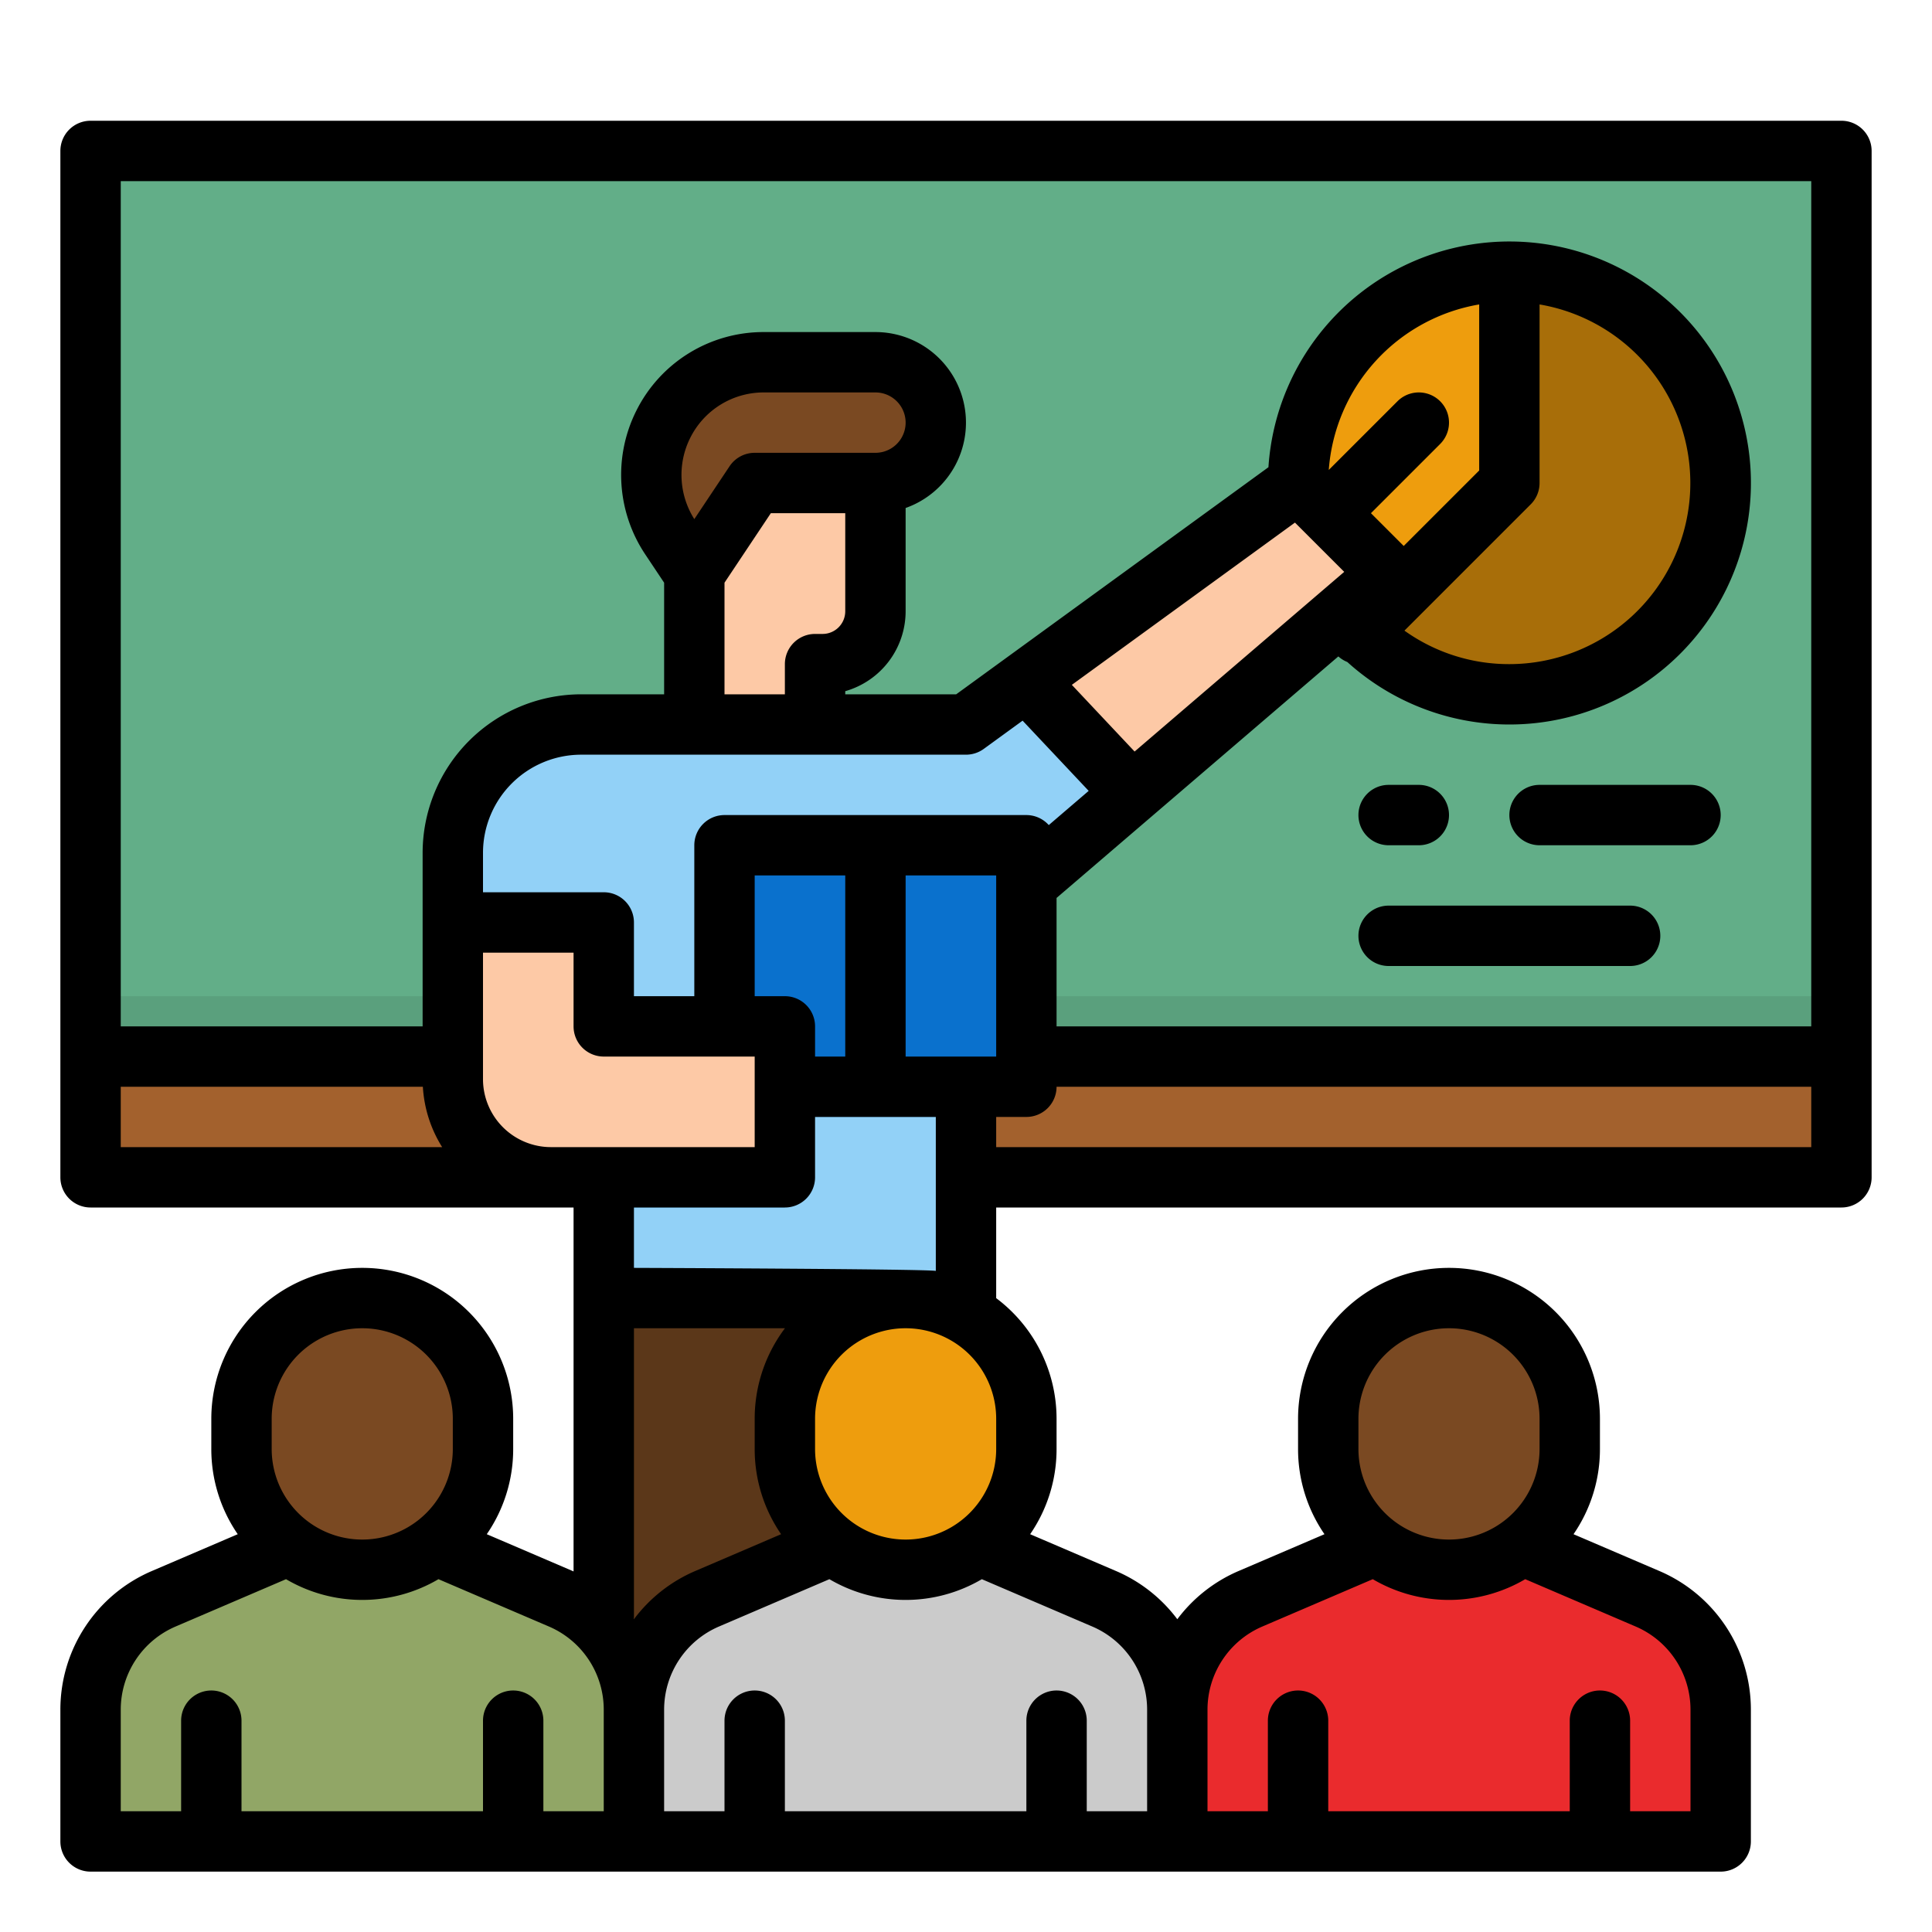 <svg height="512" viewBox="0 0 512 512" width="512" xmlns="http://www.w3.org/2000/svg"><g id="filled_outline" data-name="filled outline"><path d="m160 449.688v-105.688h96l.004 83.331z" fill="#5b3719"/><path d="m24 40h464v240h-464z" fill="#62ae88"/><path d="m400 72a56 56 0 0 0 -39.6 95.6l39.6-39.6z" fill="#ee9d0d"/><path d="m24 280h464v32h-464z" fill="#a3612d"/><path d="m24 264h464v16h-464z" fill="#5aa07d"/><path d="m184 128v64h32v-16h2a14 14 0 0 0 14-14v-34z" fill="#fdc9a6"/><path d="m175.748 112.5a29.855 29.855 0 0 1 26.7-16.5h29.552a16 16 0 0 1 16 16 16 16 0 0 1 -16 16h-32l-16 24-6.389-9.584a29.855 29.855 0 0 1 -1.863-29.916z" fill="#7a4922"/><path d="m80 408-36.6 15.688a32 32 0 0 0 -19.4 29.412v34.9h144v-34.9a32 32 0 0 0 -19.4-29.413l-36.6-15.687z" fill="#91a666"/><rect fill="#7a4922" height="72" rx="32" width="64" x="64" y="344"/><path d="m368 408-36.6 15.688a32 32 0 0 0 -19.4 29.412v34.9h144v-34.9a32 32 0 0 0 -19.395-29.413l-36.605-15.687z" fill="#ea2b2d"/><rect fill="#7a4922" height="72" rx="32" width="64" x="352" y="344"/><path d="m400 72v56l-39.6 39.6a56 56 0 1 0 39.6-95.6z" fill="#a86e09"/><path d="m272 180.364 72-52.364 24 24-67.911 58.21z" fill="#fdc9a6"/><path d="m272 180.364-16 11.636h-102a34 34 0 0 0 -34 34v18.458h40v99.542h96v-96l44.089-37.79z" fill="#92d1f7"/><path d="m192 224h80v64h-80z" fill="#0a71cd"/><path d="m120 244.458v41.542a26 26 0 0 0 26 26h62v-40h-48v-27.542z" fill="#fdc9a6"/><path d="m224 408-36.6 15.688a32 32 0 0 0 -19.4 29.412v34.9h144v-34.9a32 32 0 0 0 -19.395-29.413l-36.605-15.687z" fill="#cbcbcb"/><rect fill="#ee9d0d" height="72" rx="32" width="64" x="208" y="344"/><path d="m160 312h48.002v8h-48.002z" fill="#5ebef7"/><path d="m208 288h48.002v8h-48.002z" fill="#5ebef7"/><path d="m488 32h-464a8 8 0 0 0 -8 8v272a8 8 0 0 0 8 8h128v96.45c-.083-.036-.16-.08-.243-.115l-22.757-9.755a39.765 39.765 0 0 0 7-22.58v-8a40 40 0 0 0 -80 0v8a39.765 39.765 0 0 0 7.005 22.58l-22.762 9.755a39.954 39.954 0 0 0 -24.243 36.765v34.9a8 8 0 0 0 8 8h432a8 8 0 0 0 8-8v-34.9a39.954 39.954 0 0 0 -24.243-36.766l-22.757-9.754a39.765 39.765 0 0 0 7-22.58v-8a40 40 0 0 0 -80 0v8a39.765 39.765 0 0 0 7 22.58l-22.762 9.755a39.939 39.939 0 0 0 -16.238 12.774 39.939 39.939 0 0 0 -16.243-12.774l-22.757-9.755a39.765 39.765 0 0 0 7-22.58v-8a39.962 39.962 0 0 0 -16-31.978v-24.022h224a8 8 0 0 0 8-8v-272a8 8 0 0 0 -8-8zm-128 344a24 24 0 0 1 48 0v8a24 24 0 0 1 -48 0zm-40 77.1a23.974 23.974 0 0 1 14.546-22.06l29.254-12.54a39.863 39.863 0 0 0 40.4 0l29.254 12.538a23.974 23.974 0 0 1 14.546 22.062v26.9h-16v-24a8 8 0 0 0 -16 0v24h-64v-24a8 8 0 0 0 -16 0v24h-16zm-288-149.1v-16h80.063a33.777 33.777 0 0 0 5.112 16zm114 0a18.021 18.021 0 0 1 -18-18v-33.542h24v19.542a8 8 0 0 0 8 8h40v24zm56.451-200h29.549a8 8 0 0 1 0 16h-32a8 8 0 0 0 -6.656 3.562l-9.344 14.011a21.908 21.908 0 0 1 -1.1-21.492 21.737 21.737 0 0 1 19.551-12.081zm21.549 32v26a6.006 6.006 0 0 1 -6 6h-2a8 8 0 0 0 -8 8v8h-16v-29.578l12.281-18.422zm32 64a8 8 0 0 0 4.7-1.53l10.3-7.49 17.514 18.61-10.577 9.066a7.973 7.973 0 0 0 -5.937-2.656h-80a8 8 0 0 0 -8 8v40h-16v-19.542a8 8 0 0 0 -8-8h-32v-10.458a26.029 26.029 0 0 1 26-26zm136-75.313-20 20-8.686-8.687 18.343-18.343a8 8 0 0 0 -11.314-11.314l-18.205 18.2a48.076 48.076 0 0 1 39.862-43.864zm13.657 8.97a8 8 0 0 0 2.343-5.657v-47.321a48 48 0 0 1 -8 95.321 47.588 47.588 0 0 1 -27.809-8.877zm-49.423 17.891-55.553 47.618-16.632-17.673 59.128-43zm-108.234 185.257c-2.586-.527-80-.805-80-.805v-16h40a8 8 0 0 0 8-8v-16h32zm16 39.195v8a24 24 0 0 1 -48 0v-8a24 24 0 0 1 48 0zm-40-96h-8v-8a8 8 0 0 0 -8-8h-8v-32h24zm-152 96a24 24 0 0 1 48 0v8a24 24 0 0 1 -48 0zm88 104h-16v-24a8 8 0 0 0 -16 0v24h-64v-24a8 8 0 0 0 -16 0v24h-16v-26.9a23.974 23.974 0 0 1 14.546-22.06l29.254-12.54a39.866 39.866 0 0 0 40.4 0l29.254 12.537a23.974 23.974 0 0 1 14.546 22.063zm8-50.891-.04-.057c.026-.262.04-.529.04-.8v-76.252h40.022a39.788 39.788 0 0 0 -8.022 24v8a39.765 39.765 0 0 0 7 22.58l-22.762 9.755a39.939 39.939 0 0 0 -16.238 12.774zm121.454 1.932a23.974 23.974 0 0 1 14.546 22.059v26.9h-16v-24a8 8 0 0 0 -16 0v24h-64v-24a8 8 0 0 0 -16 0v24h-16v-26.9a23.974 23.974 0 0 1 14.546-22.06l29.254-12.54a39.863 39.863 0 0 0 40.4 0zm-49.454-151.041v-48h24v48zm240 24h-216v-8h8a8 8 0 0 0 8-8h200zm0-32h-200v-34.035l74.676-64.007a7.95 7.95 0 0 0 2.374 1.477 64 64 0 1 0 -20.9-51.619l-82.75 60.184h-29.4v-.832a22.037 22.037 0 0 0 16-21.168v-27.376a24 24 0 0 0 -8-46.624h-29.549a37.649 37.649 0 0 0 -33.858 20.925 37.938 37.938 0 0 0 2.361 37.927l5.046 7.57v29.578h-22a42.047 42.047 0 0 0 -42 42v46h-80v-224h448z"/><path d="m368 224h8a8 8 0 0 0 0-16h-8a8 8 0 0 0 0 16z"/><path d="m448 208h-40a8 8 0 0 0 0 16h40a8 8 0 0 0 0-16z"/><path d="m432 240h-64a8 8 0 0 0 0 16h64a8 8 0 0 0 0-16z"/></g></svg>
